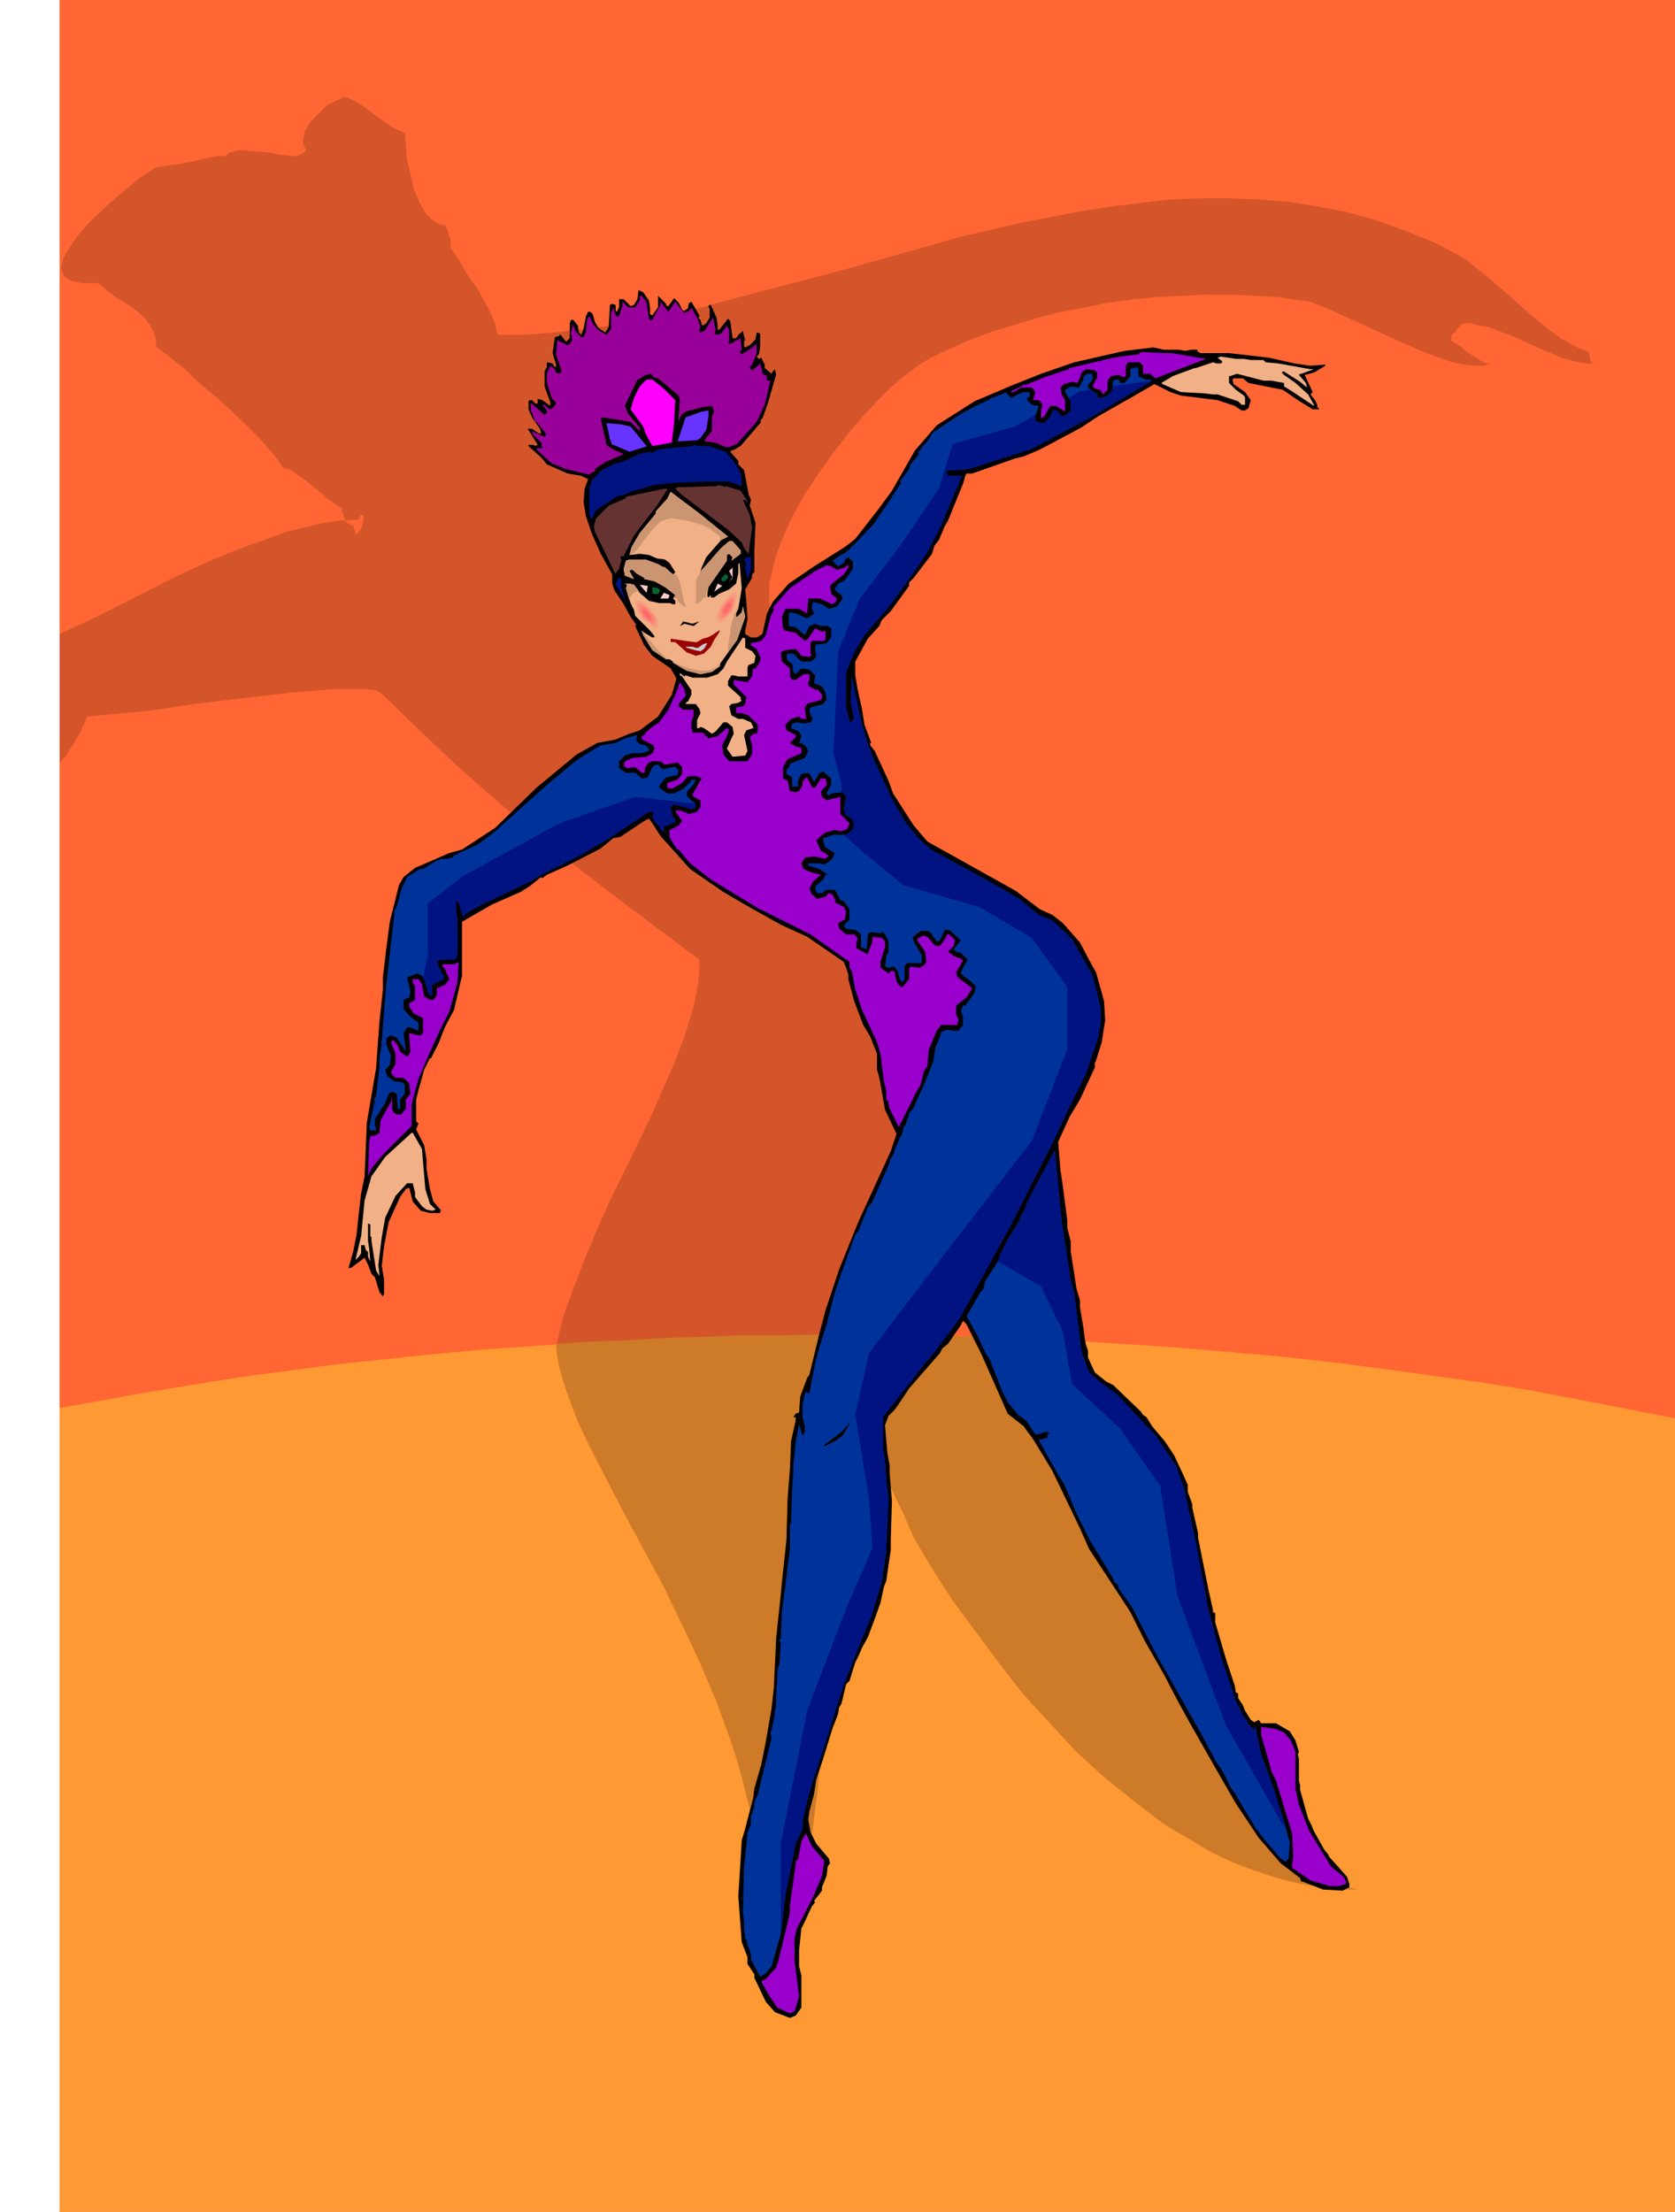 <svg xmlns="http://www.w3.org/2000/svg" fill-rule="evenodd" height="6.427in" preserveAspectRatio="none" stroke-linecap="round" viewBox="0 0 1461 1929" width="4.868in"><style>.pen1{stroke:none}.brush5{fill:#000}.brush7{fill:#90c}.brush8{fill:#f2b087}.brush9{fill:#039}.brush12{fill:#001381}.brush14{fill:#fcc}.brush15{fill:#063}.brush19{fill:#f5a281}.brush20{fill:#f8937a}.brush21{fill:#fa8474}.brush22{fill:#fd756d}.brush23{fill:#f66}</style><path class="pen1" style="fill:#f63" d="M52 0h1409v1929H52V0z"/><path class="pen1" style="fill:#d4552a" d="M393 216v-8l-1-2-1-3-1-3-2-4h-4l-4-2-4-3-4-4-6-10-5-12-3-13-3-13-1-13-1-10-4-2-7-3-7-5-7-5-8-6-7-5-6-3-4-2h-4l-6 3-8 4-7 7-7 7-5 8-1 5-1 4 1 4 2 4-2 2-3 2-3 1h-5l-9-1-11-2-11-1-10-1h-5l-4 1-4 1-3 3h-5l-7 1-9 2-9 2-10 2-8 1-7 1-6 1-14 9-18 15-9 8-10 9-9 9-8 9-6 9-5 8-2 4-1 4-1 3 1 3 1 3 1 2 3 2 3 2 5 1 5 1h14l8 7 8 6 9 5 8 6 7 6 5 7 2 4 2 4 1 5v5l9 7 14 11 16 15 19 16 18 17 16 16 12 14 7 10 5 1 6 4 7 5 8 6 7 6 7 6 6 4 5 3v2l1 3 1 2 1 3 1 2 2 2 2 1h2l1 4 1 3 1 1 1-1 2-2 2-5 1-5v-4h-1l-2 1-1 3-15 1-16 2-16 4-17 4-16 6-17 6-18 7-17 7-34 16-33 17-32 16-30 14v112l5-5 3-5 4-6 3-5 3-5 2-5 2-4 2-5 20-2 33-3 40-6 43-5 42-5 37-3h28l9 1 5 3 35 34 33 31 33 29 32 27 33 27 35 27 36 27 40 30v10l-1 10-2 11-2 10-7 23-8 22-21 48-24 50-13 26-11 25-11 26-10 26-9 25-6 26-3 12-1 13-1 12-1 13 11 5 10 4 10 3 9 2 9 2 8 1 9 1h8l15-2 14-3 14-5 14-5 27-13 29-12 15-5 17-5 18-2 20-1 9-23 7-22 7-22 6-21 5-22 5-20 3-21 3-21 3-20 1-20 1-20v-19l-1-20-1-19-2-20-2-19-7-38-9-39-10-38-13-39-14-40-16-40-17-41-18-42-3-6-1-7-1-7v-15l2-8 2-9 2-8 7-18 8-17 10-18 12-18 12-17 13-17 13-15 13-14 13-13 12-10 12-9 10-6 17-8 18-8 19-7 20-6 20-6 20-5 21-4 20-4 22-3 21-2 21-1 21-1h21l21 1 20 1 20 3 8 1 8 3 10 4 11 5 24 11 24 11 25 11 23 8 10 2 9 1h8l7-2h-4l-5-2-4-3-5-3-5-3-4-4-5-3-4-2 1-2v-2l1-2 2-1 1-2 2-2 2-2 2-2h7l7 2 8 1 7 3 14 5 15 7 14 6 14 6 7 2 8 2 7 1h7-1l-1-1-1-1-1-1v-3l-1-2v-2l-8-3-8-4-9-5-8-6-16-13-17-15-16-14-17-14-9-7-9-5-9-5-10-5-25-10-25-9-25-7-26-5-25-4-26-2-25-1h-26l-26 1-26 3-25 3-26 4-52 10-52 12-103 29-103 27-25 7-25 5-26 5-25 5-25 3-25 3-25 2h-24l-2-9-4-10-6-11-6-11-8-11-6-10-5-8-4-6z"/><path class="pen1" style="fill:#f93" d="m734 1164 50 1 49 1 48 1 48 2 48 3 47 3 46 4 46 4 46 5 45 6 44 6 43 6 43 7 42 8 41 8 41 8v692H52v-701l78-14 80-13 83-11 85-9 43-4 43-3 44-3 45-2 45-2 45-2h45l46-1z"/><path class="pen1" style="fill:#cd7b29" d="m666 1679 6-1 7-3 5-5 5-7 5-8 4-10 3-11 3-12 5-28 4-31 3-34 1-36 2-71 2-67 1-28 2-25 2-10 1-9 2-7 2-6 5-5 7 1 6 2 5 2 5 4 5 5 4 5 4 5 4 6 6 13 6 12 5 12 4 9 16 27 18 28 20 27 20 27 21 27 23 25 23 25 24 22 26 21 26 20 13 8 14 8 13 8 14 7 14 6 14 5 15 5 14 4 15 3 15 2 15 2h15l-5-1-6-2-6-5-6-6-14-17-15-21-17-26-17-29-17-31-17-33-33-66-29-60-22-48-13-28-5-11-6-12-5-13-7-14-6-14-7-14-7-14-7-14-23-1-22-1-23-1-23-1h-46l-23-1h-55l-32 1h-31l-31 1-32 1-30 2-31 1-31 2 1 11 2 10 3 11 4 12 9 24 12 25 29 56 33 61 16 33 16 34 15 35 13 36 6 19 5 19 5 20 4 19 3 20 3 20 1 21 1 21z"/><path class="pen1 brush5" d="m566 262 1 7v5l2 1 5-7v-10l7 7v1l1 1h1l5-7 4 4 3 6 1 1h1l3-2 1-5h1l1-1 7 12v1l-1 1 2 2 1 4 1 1 3-2 3-5v-8l-1-1v-1l1-1h1l5 11 1 7v3l1 1 8-10 2 2 2 15h3l3-4 2-1v-1h1l2 8h-1v5l1 1 4-2 5-5 1-6h1l2 1v12l-1 6-2 2 2 2h1v-1h1l3 6v3l6 5 1-2 2-2 1 5-1 3-6 21-5 14-2 2 1 1-18 21-7 4v-1l-2 2 7 8v3l5 5 1 5 3 16 2 5-1 5 5 15-1 24v19l-2 2v3l-6 10 1 11 1 15-2 10v3l5 3h5l5-3 4-18 5-10 14-16 22-15 27-17 9-7 21-27 11-15 20-35 19-22 33-21 33-14 25-10 29-10 44-10 25-3 9 2h13l6 1 5-1h6l-1 1 3 2h25l35 4 22 5 14 2 13-1v1l-10 6-8 2 7 15-2 2 4 5 2 4v2l2 2h-6l-13-8-13-9-30-6-5-4h-8l-1 1 1 4 10 7 5 7-2 7-3 2h-3l-6-4-15-5-32-4-9-3-14-7-7 4-12 7-30 17-15 10-32 17-6 3-12 5-8 2-37 13h-5l-1 2-2 7-9 22-4 10-3 5-5 12-4 5-2 7-16 21-4 4v3l-16 22-8 8-2 5-10 11-11 20v12l2 12 4 18 2 13 6 16h-1v2l4 5 12 26 4 11 18 28 12 14 77 43 21 16 11 5 9 7 15 17 10 19 4 7 7 25 1 17-1 6-2 13-5 16-1 2v4l-13 28-9 15-10 22 2 25 1 6 1 7 4 31v6l3 12v9l1 6 4 26 3 10v6l3 18 1 8 1 6 2 6v6l6 13 10 8 6 3 24 23 2 3 3 2 5 8 11 13 8 12 8 17 4 9v6l4 11v3l5 22v4l9 45 4 18v2l2 1v8l10 34 7 21 1 6 2 1v4l4 6 2 5 5 8 3 2 4-2 2 3h13l12 7 5 8 3 10-1 2 1 4v19l1 4v4l7 25 3 6 2 5 9 16 4 5v1l9 10 7 8 2 6v3l-6 3-17-1-18-7h-1l-1-3-17-13-19-22-20-30-19-33-21-37-11-20-12-23-16-28-13-26-36-55-8-18-24-50-17-28-6-8-2-3-14-11-23-52-13-26-3-3-2 4-11 16-5 4-2 4-27 31-10 15-3 4-5 5-3 8 2 24 2 11v7l2 24-1 34v9l-4 27-2 5-3 14-5 14-6 16-5 9-3 7-3 6-5 16-3 3-4 17-2 3-1 6-5 13-8 26-6 18-2 13-4 15-1 7 2 11 5 10 11 13 1 4-2 3-1 8-4 10v3l-7 9 1 1-3 4-6 13-3 6-2 19v14l2 8v28l-5 7-5 2-13-5-8-9-10-21v-3l-6-9v-6l-5-13-3-40 3-49 3-10 2-8 5-19 1-8 6-21 4-20 5-29 2-18 2-43 4-38 1-11 4-37 1-36 2-26 1-24 4-18v-3h-2l2-3 3-1 1-14 6-16 2-3 8-33 6-23 12-36 17-42 28-61 5-15-10-21-5-28-2-7v-14l-6-15-6-10-8-21-5-19v-4l-2-6-2-5-32-22-22-10-27-15-24-14-29-20-26-29-7-11-3-4-4 2-21 14-6 1-11 9-29 15-18 8-4 3-1-1-10 8-8 5-25 11-26 15v47l-7 30-8 15-5 13-7 14h-1l-5 10-5 18-2 8v19l2 2-2 5 7 14 2 12v8l3 18 3 11 7 8h-1v2h-9l-8-2-7-8-3-12-3 1-5 7-10 22-4 21-2 17 2 12v13l-1 1v1l-3-4-4-13-3-3-3-8-3-6-12 9h-2l4-14 3-15 2-19 2-17 3-15 2-47 8-47 3-41 3-28v-11l3-25 3-23 8-32 4-7 10-8 30-13 11-3 29-19 36-35 35-29 18-10 16-3 12-5 9-3 16-12 12-19 4-14-1-2-4-7-16-11-7-9-8-17 1-1-5-7-6-11-8-12-2-6v-8l-10-18-8-18-3-9-2-6-2-12 1-12 3-8-6-3-12-2-18-8-5-6-9-8-2-2v-1h4l2 1 2-1-8-13-1-1h4l6 4h2l-1-4-7-10-3-7v-7l1-1h2l3 3h2v-4l4 1 7 5v-3l-5-14v-13l2-4v-4l5 1 1 2 1 1h1v-2l-3-10 2-14 4-1v-1h1l3 4 2 2 3-3v-13l1-3h2l4 5 1 6 2 2 2-5 2-11 2-4h2l2 2 2 7 3 5 6 4 3-5 1-19 2-1 3 1v5l1 1 2-4v-7h4l6 6 3-1 3-5 1-8 4 2 5 7z"/><path class="pen1" style="fill:#909" d="m564 264 2 14 1 1h2l7-13v-3l7 9 6-9 3 4 5 6 4-2 2-2v-1l6 11 2 7-1 1v2l1 1 4-2 7-11 2 10v3l-1 1 2 1 4-1 5-7 2 4v10l-1 1 2 1 7-4 2-1 1 10-2 2 2 2 8-5 5-4v8l-4 10-2 2v1l2 2 4-3 3-3 2 7v2l4 2v3h-1l2 1h2l-5 21-7 15-17 19-7 3h-3l-9-4-9-1v-2l6-7v-13l2-4-2-5-8 1-15 4-4 3-2 6v3-9l1-13-1-4-18-15-4-1-2-3-5 1-6 4h-1l-11 23 3 7 10 12v3l-8-8-24-4-2 1 5 23 6 4 9 4-16 7-9 6v2l-4 2-1 1-21-5-12-5-13-12v-1h5l-1-5-7-7-1-3 11 5 1-1v-2l-8-10h-1l-3-8-1-2v-6h1l11 10 2-2v-2l-4-5h2l4 4 3-1 3-4v-1l-3-3v1l-5-15v-8l3-7 4 3 1 3 3 1 2-2-5-15 1-12h1l8 4 2-1 2-3-1-7 2-7 2 6 5 5h2l2-4 1-11 2-3v-1l3 7 5 6 7 4 4-5v-14l1-2 1-3 2 7 1 1h2l3-10v-3l5 5h6l4-6v-4h2l4 6z"/><path class="pen1 brush7" d="m1022 308 30 5-34 13-10 4-5-4h-6v-7l-3-3h-10l-2 3v9l-2 1-4-2-7 1-3 4v8l-4 4-2-4-5-1-2-2 4-8v-4l-2-2-7-1-4 2-4 10-5-1-7 2-3 3 1 6 3 5v10l-8-5h-5l-5 9-3 2v-7l1-3v-3l-3-3h-5l2-7-2-3-1-1h-9l-7 4h-2v-1l9-4 2-2 1 1 17-7 21-7 1-1 38-9 6-1 16-2 2-2 21 1h6z"/><path class="pen1 brush8" d="m1085 313 6 1h11l2 2 11 1 28 5h3l-11 4h-1l-1 1 6 7 1 4-6-5-11-7-3-2h-1l-1 1 2 2 10 7 11 10 5 9v1l-18-12-8-5v-3l-11-2h-7l-23-6-6 2h-1v6l6 6 7 5 1 2v6h-3l-3-3-18-6h-4l-8-1-20-1-16-7-1-1 10-6 19-7h1l15-5 3 1h4l1-1v-1l-4-3 3-1 13 2h7z"/><path class="pen1 brush9" d="m993 328 6 3h4l2 1-27 16-25 15-52 28-15 5-19 6-9 3-13 4-10 1h-8l-2 2 1 1 1 2h12l-19 45-12 23-13 19-18 25-23 27-8 13-8 19v31l3 12 1 1 3-3-3-15 1-22 6 30 5 20 7 20 17 37 11 19 12 15 11 10 53 29 24 14 17 14 12 5 17 16 18 32 7 28v14l-1 5-1 6-11 33-15 30-13 28-37 73-45 82-21 28-10 12-36 46v26l2 13 1 16 2 15-2 47-4 27-9 30-11 26-13 33-20 63-7 21-5 18-4 18v6l-6 13-9 45-4 34-8 28-5 6-5 3-8-15v-5l-3-8-1-5h-1l-1-8v-8l-1-1h1l-1-6 1-40 1-9 2-20v-1l3-7v-8l2-2h-1l2-5v-4l3-7 8-33 4-16-1-5 1-2 3-15-1-1h1l1-8v-8l1-13v-7l2-7 1-18-2-1h1l1-2 1-23 7-55v-21l1-2 1-30 1-15v-5l2-20 3-16 3 10 2-3v-5l-2-8v-11l2-9v-2l4 1 5-26 4-15 7-22-1-1h1l6-23 6-18 12-33 3-4 8-20 4-5 15-34v-2l4-6v-2l5-12 2-3 1-6 2-2 1-4 2-5v-2h1l3-4 2-5 7-15 8-20 2-13 4-9 1-4 5-2 6 1h4l4-5v-8l-2-4 2-5h2l8-11 1-4v-2l-4-4-7-5-2-2 2-5 4-7-6-6-4-1-2-2 6-8-10-9h-4l-4 9-2 1h-1l-5-7-2-2h-7l-4 3-3 3 2 5 6 10v7h-13l-2 3v11l-2 3-2-3-2-7-3-4-5 1-3-1 1-9 2-4v-9l-3-6-2-2h-1l-1 1-9-1-2 2-1 13-5-2v-11l-5-4-8-1-2-2v-1l5-5v-9l-5-7-3-1-4-8-2-1h-6l-4 3h-4l-2-3 1-4 5-4 1-1 2-4h2l-7-5-10-3v-2h10l4 1 6-4 2-3 1-3-8-5-2-5v-3l9-3h11l4-3 2-2 1-5-2-4-5-3-2-5 2-11-2-3-2-1-9 1-2 2-2-2 4-8v-5l-7-6-3 1-5 8-3-6-2-2-6 1-3 6v5h-5v-8l-5-3v-5l1 1 2-4v-1l13-5 3-6-2-4-4-3h-2l2-6-2-4-7-3 1-4 4-1 7 1 5-1 2-3-1-2-1-1-1-5 1-2 11-3 3-4-1-6-2-4-2-2-6-2 1-7-5-5-7-1-5 5-2-2-1-7-4-3-1-4 1-2h5l7 7h8l3-2 2-3-1-5v-3l1-2 9-1 4-5v-8l-3-2h-6l-5-2-5 2-4 8-8-7-6-1v-11l2-1 4 1 9 4h2l5-4-2-5 1-5 8 2 6 4 7-2 5-7-1-3-3-2-3-3 3-5 6-3 7-10v-6l-4-4-2 1-2 4-5 3-5-5 9-6h1l6-5v-1l2-1 18-19 13-19 11-17-1-1 8-11 1-4 7-8v-3l3-3h-1l5-5 6-9 18-12 6-4 15-8 9-4 3-2 11-4 1-1 5 5 10-5h6v4l-2 1v2l4 4 6 1-3 9v4l3 1 2 1h3l6-7 1-4h4l4 5 3-1h1l4-4v-8l-5-8v-2l5-3 7 1 4-7v-2l3-3h5v5l-4 5v2l8 6 1 3h2l5-1 5-5 1-9 2-1h3l1 3h4l5-6v-6l5-2 2 2v6z"/><path class="pen1" style="fill:#f0f" d="m579 339 10 10-1 19-2 18-17 3-6-11-2-6-11-15 3-10 5-10 6-6h5l10 8z"/><path class="pen1" d="m616 375-5 7-3 2-17 1 7-21 14-5 6-1v5l-2 12zm-66-3 14 17h1l-16 5-14-6h-1l-2-5-3-14 12 1 9 2z" style="fill:#63f"/><path class="pen1 brush12" d="m618 389 15 5 9 11 4 8 1 8v3l-11-4h-14l-32 1-20 2-9 3-9 2-6 3-8 2-18 12-4 8-2-4v-24l3-7 8-8 12-6 8-2 12-6 10-2 2 1 5-3 8-1 22-2 1-1 4 1h9z"/><path class="pen1" d="m631 424 1 1 1-1 13 4 6 9v1l-2-2h-2l6 13 2 11-3 23-4-5-2-5-12-11-41-31-3-3-2-2 2-1 35-1v-1l4 1h1zm-58 17-14 18-6 8-9 18h-2l-1 1 1 2-2 8-3 4v1l-18-37-1-5 2-7 11-11 14-6 2-2 34-7 1 1-9 14z" style="fill:#633"/><path class="pen1 brush8" d="m635 468-6 3-13 15-4 9-1 4 1 5h3l6-17 8-9 7-6h3l7 8v3l-8 6 1-3-3-3-2 1v5l-16 23-1 6v2l1 1 2-2v2h3l4-3 9-4 6-5 2-9v-8l1-1 2 22-3 18-2 4v3h1l4-4 1-5 2 9-7 20-15 21v2l-7 5-10 2-12-3-12-7v-1l-3-2h-3l-12-8-8-13-1-3-1-1 10 6h1l1-1-4-5-13-13-1-5-3-6-4-13 1-3-2-1h4l4 1 5 7 8 7 9 2h9l3 1h2v-3l-2-2 2-3-9-7-9-5-9-2v-1l-7-4-3-3h-2l-1 1 4 7-8-3-1-6 2-7 3-1h14l11 4 5 3v-1l8 7 2-2-5-8-4-3-7-1-7-3-8-1-8 1h-1l2-7 7-12 14-17v-2l10-11 3-6 24 18 26 21z"/><path class="pen1 brush12" d="m655 496-2 7-1 2-2-10v-1h1l-1-4-2-3 1 1 2-2h4v10z"/><path class="pen1 brush7" d="m730 497 7-2 2-2h1v2l-4 6-9 7-3 3 1 7 5 4-1 3-3 2-11-5h-10l-1 13-7-4h-12l-3 7 1 10 2 2 9 2 8 7 3-2 6-9 6 3 3-1v7l-1 2h-11l-1 2v9l1 1-2 2-7-1-3-4-2-2-9 1-2 1-2 1 1 8 7 6v7l2 3h3l7-5h5v5l-1 2v3l7 4 1-1 4 5v3l-2 2-9 2-2 1-2 3 1 9 1 1h-5l-2-2-7 2-5 5 1 5 8 4v2l-5 5 5 3 4 1 1 1v4l-12 5-4 7v10l4 2 2 9 5 1 3-1 3-5v-3l2-3 2-1 4 8 1 1h2l5-8h4l1 3v3l-5 5 1 5 4 3 12-3v15l8 8-2 5-5 2-6-1-8 2-5 4-3 3 4 9 5 3 1 1h1l-1 1-2 2-10-2-8 1-3 5 2 5 7 3 8 2-7 6-3 6 2 5 5 4 7-2 3-3 3 1 3 6-1 1 8 4 2 4-1 7-6 3 1 5 6 5h7l1 1 2 2-1 5v4l9 5h1l4-11v-4l8 1 3 3v5l-4 13v5l7 5 2-2h3l2 9 2 3 2 2 2-1 5-6v-9l1-2 8 1 4-2 2-3-1-9-7-10v-1l5-3 4 1 5 6 2 2h4l5-7 1-3h2l5 5-1 5-5 5 5 4 6 2 2 2-6 10 1 4 13 10-5 8-9 7v8l2 4-1 5h-14l-4 5-7 17-1 14-3 4-3 12-4 7-15 30-8-16-1-4v-2l-2-2v-8l-2-8-3-24-3-10-13-28-6-18-3-16-2-3v-5l-34-24-20-10-26-13-41-25-18-14-10-12h-1l-3-4-4-7v-6l8-4 3-4-5-7-1-2h5l7 3 7-2 3-4v-6l-6-3-1-2 4-7 4-7-4-2h-8l-5 6-9 5-4-1v-4l9-3 4-5v-6l-4-4-11 2-4-3h-7l-3 1-3 4-1 5h-2l-6-5-7 1-3-2 1-4 7-3 12-1 5-3 2-4-1-3-10-5v-1l-1-1 4-3v-1l6-5 6-4 8-11 6-13 2-5 2-6 4 6v2l1 2v2l-6 7v2l4 3h9v5l-2 6v5l1 2v2h9l5 5 8-2 8-7 2 1-2 6-4 8 1 8 5 6h16l4-6v-8l-2-7 3-3h3l1-3v-5l-8-8-6-2h-5v-5l6-1 2-2 1-6-11-11v-4l12 2 4-5 1-7h2l4-6v-2l1-1-1-1-3-7-5-3v-2l9-2 4-5 4-16 3-6v-1l-1-1 15-17 22-15 10-5 4 1 5 3z"/><path class="pen1 brush14" d="m636 508 3-4-3-6 3-3v8l-3 5z"/><path class="pen1 brush15" d="M635 503v1l-3 3h-2l-1-2 3-4h2l1 2z"/><path class="pen1 brush12" d="m542 513 3 9v1l-8-13 2-6 3 1v8z"/><path class="pen1 brush14" d="m623 516 3-7 4 2-7 5zm-59 1-6-7 7 1-1 6z"/><path class="pen1 brush15" d="m576 515-2 3h-4l-1-1v-5l5 1 2 2z"/><path class="pen1 brush14" d="M583 522h-7l3-5 5 2-1 3z"/><path class="pen1 brush5" d="m610 542-5 4-8-2-4 2 3-4 8 2 6-2z"/><path class="pen1 brush8" d="m650 565 6 3 3 4-1 6-5 2-1 2v8h-8l-4-1h-2l-3 5v4l11 10v2l1 1-3 2-6 1-2 2 2 8 6 3h4l7 3 2 4v1l-6 2-2 4 3 14-2 4-11 1-5-7 4-9 2-4-1-6-5-4h-3l-6 7-1 1-3 2-7-5-3-1-1 1h-2v-7l3-6-1-4-1-1-2-3h-9l1-2h1l3-6v-4l-8-12-2-1v-2l4 3 1-1 6 2h13l9-3 3-3 2-2 3-6 14-21 2 1v8z"/><path class="pen1" style="fill:#900" d="m627 552-4 6-3 6-6 6-7 2-8-3-10-9h-4v-3l13 2 8 1h2l5-3 4-1 4-2 6-4h1l-1 2z"/><path class="pen1" style="fill:#ccc" d="m614 566-3 2-5-1-7-2-1-1h6l3 1h2l4-3 3-1h1l-3 5z"/><path class="pen1 brush9" d="m555 646 3 3 5 1 2 2 1 1v2l-7 2h-8l-6 2-5 5v6l6 4h8l6 5 5-1 4-9 3-2h2l4 4 9-2h2l3 3-1 4-10 2-5 6-1 2v1l7 5h6l8-4 6-6 1-2h4l-2 4-6 7v3l6 6h1l1 2v2l-4 2-9-3-5-1h-2l-2 2 1 7 3 4v2l-10 4v5l-8-10-2-4 1-2v-2h-4l-33 22-27 16-34 17-8 5-25 12-21 10-12 7-2 3-4-13-1-1h-1v11l1 3v32l-1 4-2 1h-11l-3 1-1 1 4 9 2 3v3l-10 5v9h-2l-2-3-1-5-2-6-2-3-4-2-8 3-1 1 3 11-1 6-5 2v8l5 6 8 6v7l-7-3h-3l-3 5 2 16-8-12-5-2-2 1-2 2v5l4 10-1 8-4 4 2 6 6 4 7 1 2 2v8l-4 5v8h-2l-1-13-4-2-3 2-3 8-9 14v6l1 2v2h-5l-1-3 5-23-1-1 2-3 3-26v-8l2-11-1-3h1l3-38 1-12 2-17 2-18 3-25v-4l2-3 4-15 5-11 11-7h3l11-7 3-1 2-1h4l5-1h1l1-2 3-1 1-1 16-7 15-11 22-20 27-24 23-19 16-10 5-3 13-2 8-4 11-3-1 3v2z"/><path class="pen1 brush7" d="m392 882-9 18-9 20-9 21-5 18-1 6v17l-25 25-10 12-3 7 1-30 1-5 5-1 3-2 1-11 9-16 1-5v11l1 3 3 2h4l4-5v-8l4-5-1-9-5-5h-7l-4-4 1-3 3-5v-9l-4-10 2-2 4 5 2 5 5 4h2l2-4-1-13v-3l4 1 4 1h2l2-2v-13l-8-4-4-6v-3l5-3v-12l-2-3v-3h5l3 4 2 11 5 3h3l3-4v-6l7-3 4-5-4-9-2-2v-2h10l4-2-1 18-7 25z"/><path class="pen1 brush8" d="m368 1002 3 35 4 13 3 3 2 2-3 1-5-1-4-3-6-8v-4l-2-8h-5l-10 11-9 19-3 17-3 24 1 10-3-5-4-26v-3l-1-1v-10l-2-1v15l1 7 1 11-2-4v-4l-2-2-1-4h-3v7l-2 3-3 3 5-21 3-31 6-21 12-17 23-21h1l8 14z"/><path class="pen1 brush9" d="m934 1117 3 11 6 48 1 5 6 16 9 8 15 11 34 36 18 27 7 20 10 46 11 59 11 41 13 39 6 12 4 5v2l5 5h1l1-2 5 24 11 30 9 29 5 18-1 14-2 2v1l-5-3-16-19-6-8-18-30-3-4-8-16-5-7-7-13-7-13-26-46-13-23-21-41-11-15-1-4-3-2-1-3-20-33-12-24-8-19-3-7-4-6-18-32 7-2 1-1-1-1 2-2v-1h-4l-5 2h-3l-8-12-7-5-9-11-5-10-11-28-3-4-8-17-6-11-3-5 11-19 2-3 2-2 1-6 12-19 1-4 4-8 3-6 11-18v-2l5-8v-3l15-28 10-19 6 62 8 52z"/><path class="pen1 brush5" d="m735 1252-7 5-8 4h-2l16-12 7-8v1l-6 10zm-33 3-1-3 1 2v1z"/><path class="pen1 brush7" d="m1120 1511 6 7 4 10v32l3 14 9 23 19 31 11 9 2 4v2l-6 2h-8l-17-5-16-11v-4l1-5-1-21-14-46-4-8-2-8-3-10-4-14v-7l13 2 7 3zm-401 112-2 13-8 19-14 27-2 9v19l4 31-3 10-1 3-4 2-11-5-8-12-6-11 4-2 9-10 2-6 7-29 3-13v-6l5-36v-3l2-1 3-16 4-7 5 11 11 13z"/><path class="pen1 brush12" d="m369 853 4-19v-46l31-24 42-23 42-23 66-23 53 6v3l-4 2-9-3-5-1h-2l-2 2 1 7 3 4v2l-10 4v5l-8-10-2-4 1-2v-2h-4l-33 22-27 16-34 17-8 5-25 12-21 10-12 7-2 3-4-13-1-1h-1v11l1 3v32l-1 4-2 1h-11l-3 1-1 1 4 9 2 3v3l-10 5v9h-2l-2-3-1-5-2-6-1-1zm635-521-34 5v4l-5 5-5 1h-2l-1-3-6-4-9 1-10 6 2 3v8l-4 4h-1l-3 1-4-5h-4l-1 4-6 7h-3l-2-1-3-1v-5l-18 10-54 15-12 39-34 50-35 46-19 46-4 89 7 27v7l2 1 2 3-2 11 2 5 5 3 2 4-1 5-2 2-4 3h-2l14 13 38 31 66 19 46 27 31 43v54l-31 80-54 70-50 65-38 50-12 54 12 73 3 43-23 53-34 89-23 115v80l4-34 9-45 6-13v-6l4-18 5-18 7-21 20-63 13-33 11-26 9-30 4-27 2-47-2-15-1-16-2-13v-26l36-46 10-12 21-28 45-82 37-73 13-28 15-30 11-33 1-6 1-5v-14l-7-28-18-32-17-16-12-5-17-14-24-14-53-29-11-10-12-15-11-19-17-37-7-20-5-20-6-30-1 22 3 15-3 3-1-1-3-12v-31l8-19 8-13 23-27 18-25 13-19 12-23 19-45h-12l-1-2-1-1 2-2h8l10-1 13-4 9-3 19-6 15-5 52-28 25-15 27-16h-1z"/><path class="pen1 brush12" d="m870 1100 38 22 19 39 8 46 42 39 35 50 15 96 42 112 50 88 2-2-1-1-9-29-11-30-5-24-1 2h-1l-5-5v-2l-4-5-6-12-13-39-11-41-11-59-10-46-7-20-18-27-34-36-15-11-9-8-6-16-1-5-6-48-3-11-8-52-6-62-10 19-15 28v3l-5 8v2l-11 18-3 6-4 8-1 4-1 1z"/><path class="pen1" d="m608 504-1 2v21l2-1 1-1 2-1 1-2 2-1h1v-4l1-1v-1l1-3 16-23v-5l2-1 3 3-1 3 8-6v-3l-7-8h-3l-7 6-8 9-9 10-4 7zm36 25-1 2-1 2-1 2-1 1v2l-1 2v1l-1 2v3l-1 3v4l-1 3v3l-1 4v6l8-11 7-20-2-9-1 5-4 4h-1v-3l2-4v-2zm-16 50h-1v1h-1v1l-5 3-5 1h-5l-5-1-5-1-5-2-5-2-4-2v1l12 7 12 3 10-2 7-5v-2zm-45-4-3-2-2-2-3-3-3-3-3-4-3-3-3-4-2-3-2-1 1 1 1 3 8 13 12 8h2zm-34-51v-2l1-2 1-1 1-1 1-1 1-1h1l2-1-4-5-4-1h-4l2 1-1 3 3 11zm39-2h3v2l1 1 2 2 1 1 1 1h3l-1-1-1-2-1-4-1-5-1-5-1-4-1-3-1-2v-1h-1v-1h-1v-1l-2 1-8-7v1l-5-3-11-4h-14l-3 1-2 7 1 6 8 3-4-7 1-1h2l3 3 7 4v1l9 2 9 5 9 7-1 3zm-38-38 4-3 4-4 3-5 4-5 4-5 4-4 3-3 5-2 5-1 6 1 7 1 7 2 7 2 6 3 5 4 4 3v4l1-1 6-3-26-21-24-18-3 6-10 11v2l-14 17-7 12-2 7h1z" style="fill:#cc9572"/><path class="pen1 brush8" d="m627 547-3-7 1-4 1-4 2-4 2-4 3-4 4-3 3-2 4-1v9l-2 5-1 4-3 3-3 4-4 4-4 3v1z"/><path class="pen1 brush19" d="M628 545v-1l-1-1v-1l-1-1v-2l-1-1 1-3 1-3 2-4 2-3 3-3 2-3 3-2 3-1 1 4-1 4-1 4-1 3-3 4-2 3-3 3-4 2v2z"/><path class="pen1 brush20" d="M629 542v-1l-1-1v-1l-1-1v-3l1-3 2-3 2-3 2-3 2-2 2-1 3-1v6l-1 3-1 3-2 3-2 3-3 2-3 2v1z"/><path class="pen1 brush21" d="M630 540v-2h-1v-4l1-3 1-2 1-2 2-2 2-2 2-1 2-1v3l-1 3v2l-1 2-2 2-1 2-2 2-3 2v1z"/><path class="pen1 brush22" d="M631 537v-2h-1v-2l1-2 1-1 1-2 1-1 1-2 2-1h1v5l-1 2-1 2-1 1-2 1-1 2h-1z"/><path class="pen1 brush23" d="M632 535v-4l1-1v-1l1-1 1-1h1l1-1v3l-1 1v1l-1 1-1 1v1h-1l-1 1z"/><path class="pen1 brush8" d="m574 551 2-7-1-4-2-3-3-4-3-4-3-3-4-3-4-1-4-1 1 5 1 4 2 4 2 4 3 4 4 3 4 3 5 2v1z"/><path class="pen1 brush19" d="M573 549v-2l1-1v-3l-1-3-2-4-2-3-2-3-3-2-3-3-4-1-3-1v4l1 4 2 4 2 3 3 3 3 2 3 3 4 2 1 1z"/><path class="pen1 brush20" d="M571 547v-1l1-1v-3l1-1-1-2-2-3-2-2-2-3-2-2-3-2-2-1h-3v3l1 3 1 3 2 3 2 2 3 2 3 2 3 2v1z"/><path class="pen1 brush21" d="M570 544v-2l1-1v-1l-1-2-1-2-2-2-1-2-2-1-2-2-2-1h-2v3l1 2 1 2 1 2 2 2 2 2 2 1 2 2h1z"/><path class="pen1 brush22" d="M568 542v-1h1v-2l-1-1v-2l-1-1-2-2-1-1-1-1-2-1h-2l1 2v2l1 2 1 1 1 1 2 2 1 1 2 1z"/><path class="pen1 brush23" d="M567 540v-3l-1-1v-1l-1-1h-1l-1-1h-1l-1-1v2l1 1v1l1 1 1 1 1 1 2 1z"/></svg>
